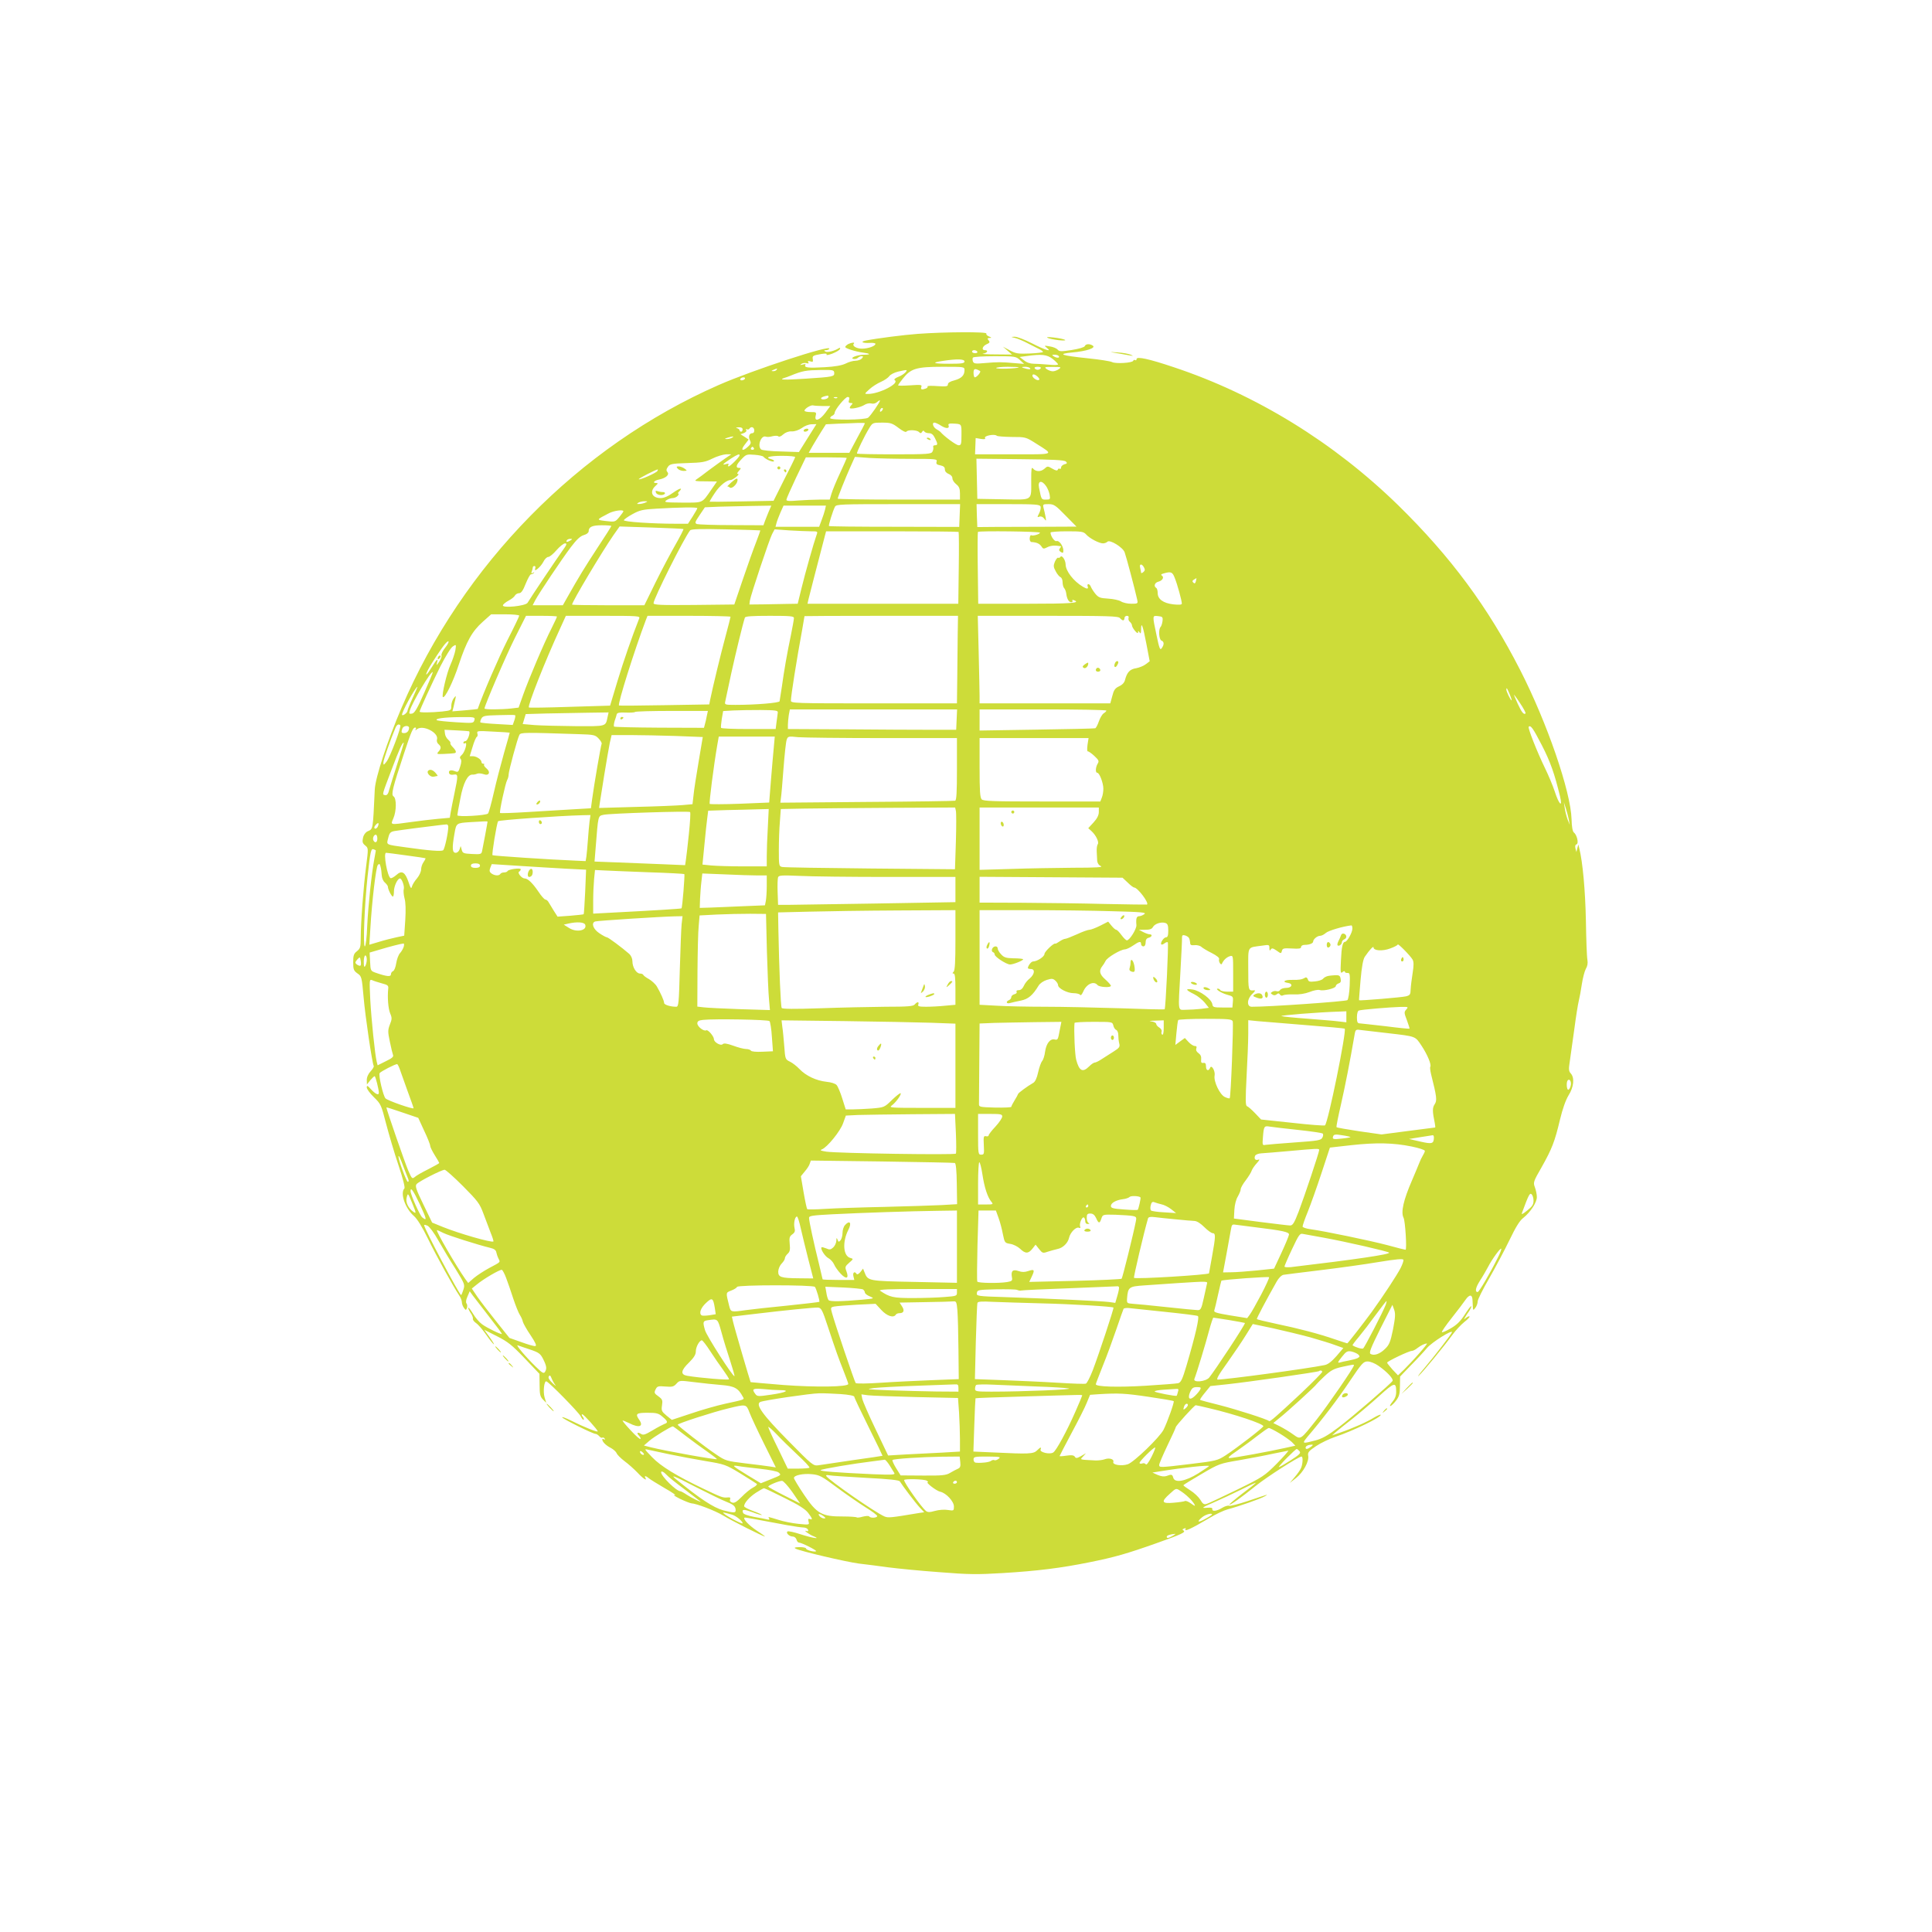 <?xml version="1.0" standalone="no"?>
<!DOCTYPE svg PUBLIC "-//W3C//DTD SVG 20010904//EN"
 "http://www.w3.org/TR/2001/REC-SVG-20010904/DTD/svg10.dtd">
<svg version="1.0" xmlns="http://www.w3.org/2000/svg"
 width="1280pt" height="1280pt" viewBox="0 0 1280 1280"
 preserveAspectRatio="xMidYMid meet">
<g transform="translate(0,1280) scale(0.1,-0.1)"
fill="#cddc39" stroke="none">
<path d="M6080 10588 c-94 -7 -266 -29 -343 -44 -40 -8 -24 -18 23 -16 22 2
40 -1 40 -6 0 -15 -49 -32 -89 -32 -37 0 -68 19 -54 33 10 11 -16 8 -38 -3
-10 -6 -19 -14 -19 -19 0 -9 66 -30 117 -37 49 -6 55 -14 10 -14 -45 0 -101
-21 -73 -28 10 -2 23 1 29 7 6 6 17 11 25 11 12 0 12 -3 2 -15 -7 -8 -26 -15
-42 -15 -16 0 -45 -8 -66 -19 -25 -12 -69 -20 -140 -24 -105 -6 -137 -3 -126
15 4 6 -2 8 -17 3 -18 -5 -21 -4 -9 4 8 6 23 8 34 5 13 -4 16 -2 11 6 -5 9 -2
10 13 6 17 -6 20 -3 17 14 -4 23 0 25 58 35 26 4 37 3 33 -4 -4 -6 14 -3 38 6
25 10 48 23 51 31 3 8 1 10 -8 5 -27 -18 -76 -30 -89 -22 -10 7 -9 9 4 9 9 0
19 4 22 9 20 32 -508 -141 -733 -240 -928 -408 -1696 -1190 -2101 -2139 -93
-217 -173 -461 -177 -540 -13 -273 -10 -261 -48 -278 -14 -7 -26 -23 -30 -43
-6 -27 -3 -36 14 -50 22 -18 22 -18 7 -136 -18 -136 -36 -377 -36 -477 0 -61
-3 -70 -25 -88 -21 -16 -25 -28 -25 -73 0 -47 3 -56 28 -74 28 -19 29 -24 41
-158 11 -129 57 -438 67 -455 3 -4 -6 -20 -20 -35 -16 -17 -26 -39 -26 -58 l1
-30 22 28 c13 15 26 27 29 27 6 0 28 -88 28 -110 0 -19 -22 -9 -51 22 -24 27
-29 29 -29 13 0 -10 21 -39 48 -65 45 -44 48 -50 80 -175 19 -72 55 -195 82
-275 30 -89 45 -149 39 -154 -29 -31 5 -132 64 -183 21 -18 55 -73 92 -149 57
-117 171 -323 207 -376 10 -14 18 -35 18 -45 0 -11 6 -27 13 -37 13 -18 14
-18 21 -1 3 10 2 23 -3 29 -6 7 -4 24 6 46 l15 35 21 -29 c12 -16 61 -79 108
-140 48 -61 86 -112 84 -114 -5 -5 -102 42 -132 65 -18 13 -44 44 -59 69 -15
25 -29 43 -31 40 -3 -3 4 -17 14 -33 11 -15 18 -33 16 -40 -2 -6 7 -19 20 -28
14 -9 43 -42 66 -75 23 -33 46 -62 52 -66 6 -3 -6 17 -26 45 l-37 51 85 -43
c71 -36 99 -58 182 -145 l99 -104 1 -74 c0 -62 4 -77 22 -96 l22 -22 -11 36
c-11 38 -3 111 12 106 19 -6 212 -203 227 -231 8 -16 17 -26 20 -23 3 3 0 12
-7 21 -7 8 -8 15 -2 15 9 0 102 -103 102 -113 0 -8 -95 30 -172 69 -38 19 -67
30 -63 23 8 -12 203 -109 221 -109 6 0 17 -7 24 -15 7 -8 16 -13 20 -10 5 3
12 0 16 -6 4 -8 3 -9 -4 -5 -7 4 -12 4 -12 -1 1 -16 25 -40 57 -56 17 -9 34
-25 38 -34 3 -10 27 -34 52 -53 26 -19 65 -54 87 -77 36 -39 67 -59 51 -33 -9
15 6 12 24 -4 9 -8 57 -37 106 -66 50 -28 79 -49 65 -46 -14 3 2 -7 35 -24 33
-16 67 -29 76 -30 32 -1 156 -48 209 -80 57 -35 266 -140 278 -140 3 0 -21 18
-54 39 -51 34 -92 77 -82 86 3 3 46 -5 285 -50 45 -8 93 -15 106 -15 14 0 27
-7 30 -14 4 -11 1 -13 -11 -9 -24 8 21 -25 50 -36 51 -21 -14 -10 -88 14 -42
14 -80 22 -86 19 -14 -9 11 -34 34 -34 11 0 22 -9 25 -20 3 -11 10 -20 16 -20
17 0 119 -51 114 -57 -9 -8 -67 7 -67 18 0 5 -19 9 -42 9 -32 -1 -39 -3 -27
-10 28 -16 330 -87 419 -99 47 -5 135 -17 195 -25 61 -8 213 -23 338 -32 198
-16 253 -16 420 -6 231 14 384 33 577 72 164 33 245 56 445 127 164 58 193 72
176 83 -9 5 -8 9 4 13 9 4 13 3 10 -3 -14 -22 39 2 158 73 43 26 97 51 120 57
75 20 218 70 245 86 15 8 20 13 12 10 -8 -2 -64 -21 -124 -41 -60 -20 -115
-34 -123 -31 -7 3 -28 -3 -46 -14 -36 -22 -68 -26 -65 -8 2 8 -8 11 -32 9 -45
-4 -40 0 50 39 41 18 119 54 173 81 53 27 97 47 97 45 0 -3 -40 -35 -90 -72
-49 -38 -87 -70 -85 -72 5 -6 77 45 175 124 76 61 284 194 303 194 10 0 9 -44
-2 -73 -5 -14 -25 -42 -43 -63 l-33 -39 42 33 c47 37 88 111 80 148 -4 21 4
31 52 63 31 21 88 48 126 61 118 39 314 134 302 147 -3 2 -22 -6 -44 -19 -44
-28 -144 -72 -223 -99 l-55 -19 26 23 c14 12 61 50 105 84 43 34 124 102 179
152 105 95 115 97 115 29 0 -25 -8 -46 -26 -67 -14 -17 -19 -29 -11 -26 7 3
25 20 38 38 19 26 24 44 24 95 l1 62 70 73 c39 39 88 92 109 117 33 38 165
121 165 104 0 -8 -117 -160 -184 -239 -33 -38 -49 -61 -37 -50 27 23 169 196
224 272 21 29 56 66 78 84 22 17 38 34 35 37 -3 3 -13 -1 -23 -9 -15 -12 -16
-12 -8 1 4 8 17 28 28 43 10 16 17 30 14 33 -2 3 -22 -23 -43 -56 -29 -45 -53
-68 -93 -91 -29 -17 -55 -28 -58 -25 -3 3 26 45 64 93 38 48 80 103 92 121 27
39 46 37 47 -4 3 -72 2 -70 19 -48 8 10 15 29 15 42 0 12 35 82 77 154 42 73
102 187 134 253 41 85 67 128 91 146 48 38 91 104 90 139 0 17 -6 45 -13 64
-12 32 -10 38 44 132 70 124 88 172 122 315 18 75 38 130 57 162 35 55 41 116
15 145 -14 15 -15 28 -7 78 5 32 18 129 30 214 11 85 25 171 30 190 5 20 14
68 20 109 6 40 18 86 26 101 11 18 15 38 11 61 -4 19 -8 135 -10 259 -4 199
-21 389 -44 480 l-6 25 -7 -25 -6 -25 -6 23 c-4 15 -2 25 7 28 16 6 3 63 -18
79 -8 6 -14 38 -15 87 -5 183 -162 640 -340 988 -213 417 -460 751 -808 1092
-427 417 -944 735 -1490 916 -164 55 -244 72 -244 53 0 -7 -4 -10 -9 -7 -5 4
-11 1 -13 -4 -5 -15 -117 -21 -140 -9 -11 6 -82 17 -159 25 -182 19 -208 29
-104 39 93 8 158 30 135 45 -21 14 -47 12 -53 -3 -3 -8 -38 -18 -87 -26 -71
-11 -83 -10 -93 3 -7 8 -30 18 -52 21 -38 7 -39 6 -20 -9 38 -30 -7 -17 -97
29 -49 25 -101 45 -116 44 -27 -1 -27 -1 3 -8 17 -4 55 -20 85 -36 30 -15 65
-33 77 -39 13 -6 23 -14 23 -18 0 -3 -39 -8 -87 -10 -77 -3 -93 -1 -133 21
l-45 24 30 -26 30 -26 -110 1 c-60 0 -98 3 -82 5 28 4 38 23 12 23 -24 0 -17
26 11 39 21 9 24 14 14 26 -10 12 -9 15 6 16 16 0 15 2 -4 10 -13 5 -20 14
-17 19 8 13 -280 11 -455 -2z m395 -118 c3 -5 -3 -10 -14 -10 -12 0 -21 5 -21
10 0 6 6 10 14 10 8 0 18 -4 21 -10z m498 -47 c20 -16 36 -32 37 -37 0 -5 -27
-6 -61 -2 -34 3 -79 6 -99 6 -24 0 -48 8 -66 23 l-29 22 45 6 c103 14 135 10
173 -18z m42 17 c8 -13 -15 -13 -35 0 -12 8 -11 10 7 10 12 0 25 -4 28 -10z
m-258 -25 l28 -26 -60 5 c-92 8 -114 8 -196 1 -66 -6 -77 -5 -83 10 -3 9 -4
21 0 26 3 5 68 9 144 9 135 0 140 -1 167 -25z m-367 -10 c0 -12 -17 -15 -102
-15 -107 0 -122 7 -41 19 93 14 143 13 143 -4z m0 -58 c0 -34 -20 -54 -67 -67
-28 -7 -43 -16 -43 -27 0 -13 -10 -15 -70 -11 -38 3 -67 2 -65 -2 3 -4 -2 -11
-11 -14 -27 -10 -36 -7 -30 10 6 15 -2 16 -74 11 -44 -3 -80 -3 -80 0 0 3 14
23 32 45 52 66 89 78 261 78 147 0 147 0 147 -23z m359 19 c-9 -8 -149 -13
-149 -4 0 4 34 8 77 8 42 0 74 -2 72 -4z m76 -6 c4 -7 -3 -8 -22 -4 -38 9 -42
14 -10 14 14 0 29 -5 32 -10z m70 0 c-3 -5 -12 -10 -20 -10 -8 0 -17 5 -20 10
-4 6 5 10 20 10 15 0 24 -4 20 -10z m121 -5 c-11 -8 -29 -15 -41 -15 -12 0
-30 7 -41 15 -17 13 -14 14 41 14 55 0 58 -1 41 -14z m-1871 -5 c-3 -5 -14
-10 -23 -9 -14 0 -13 2 3 9 27 11 27 11 20 0z m1348 -8 c9 -5 -21 -42 -35 -42
-4 0 -8 13 -8 30 0 29 9 31 43 12z m-966 -12 c2 -25 -6 -27 -192 -39 -147 -9
-177 -8 -139 5 10 3 28 9 39 14 83 34 104 37 205 39 79 1 86 -1 87 -19z m472
3 c-8 -9 -29 -23 -48 -30 -22 -9 -30 -17 -23 -22 34 -21 -103 -91 -177 -91
-25 0 -25 0 9 31 18 17 53 39 76 49 23 10 48 27 56 38 7 11 34 24 58 30 63 14
64 14 49 -5z m877 -30 c11 -12 13 -18 5 -21 -13 -4 -41 16 -41 29 0 14 17 10
36 -8z m-1941 -13 c-3 -5 -13 -10 -21 -10 -8 0 -12 5 -9 10 3 6 13 10 21 10 8
0 12 -4 9 -10z m553 -122 c-5 -14 -48 -20 -48 -7 0 7 19 14 43 18 5 0 7 -5 5
-11z m59 -4 c-3 -3 -12 -4 -19 -1 -8 3 -5 6 6 6 11 1 17 -2 13 -5z m78 -14
c-5 -15 -2 -20 11 -20 14 0 15 -3 6 -12 -7 -7 -12 -16 -12 -20 0 -12 71 2 98
20 12 8 32 12 44 9 14 -4 29 0 40 10 10 9 18 13 18 9 0 -11 -61 -99 -78 -113
-20 -16 -252 -18 -252 -3 0 6 7 13 15 16 8 4 15 12 15 19 0 20 70 105 86 105
11 0 13 -6 9 -20z m-174 -40 l50 0 -33 -45 c-37 -50 -74 -62 -64 -20 6 24 4
25 -34 25 -22 0 -40 4 -40 9 0 14 44 40 58 35 8 -2 36 -4 63 -4z m391 -32 c-7
-7 -12 -8 -12 -2 0 14 12 26 19 19 2 -3 -1 -11 -7 -17z m-112 -82 c0 -3 -23
-48 -52 -100 l-51 -96 -135 0 -134 0 27 48 c15 26 41 68 57 94 l30 47 81 4
c45 1 103 4 130 5 26 1 47 0 47 -2z m223 -31 c26 -20 48 -31 52 -25 9 14 69
12 83 -2 10 -10 15 -10 21 1 6 9 11 10 15 2 4 -6 18 -11 31 -11 16 0 28 -9 39
-32 20 -39 20 -48 0 -48 -9 0 -14 -6 -11 -12 2 -7 0 -21 -5 -30 -8 -16 -30
-18 -252 -18 -133 0 -245 2 -248 5 -5 5 48 115 83 172 20 32 23 33 83 33 57 0
68 -4 109 -35z m283 14 c34 -21 57 -19 48 4 -3 8 5 12 23 11 66 -3 63 1 63
-74 0 -63 -2 -70 -19 -70 -16 0 -97 60 -121 89 -3 3 -14 11 -25 17 -23 13 -33
44 -14 44 6 0 27 -9 45 -21z m-885 -81 l-58 -93 -119 4 c-66 1 -125 8 -131 13
-28 23 0 97 31 85 8 -3 28 -2 44 3 17 4 34 4 39 -1 5 -5 18 0 32 13 15 13 35
21 56 20 20 -1 46 8 67 22 18 14 47 25 65 25 l32 1 -58 -92z m-431 57 c0 -8
-4 -15 -10 -15 -5 0 -10 4 -10 9 0 5 -8 12 -17 14 -11 3 -7 5 10 6 18 1 27 -4
27 -14z m77 -5 c1 -12 -4 -20 -13 -20 -20 0 -28 -24 -15 -48 8 -15 6 -24 -13
-41 -36 -34 -52 -25 -22 13 l26 34 -27 18 -27 17 23 8 c13 6 19 13 15 20 -4 7
-3 9 4 5 6 -3 13 -2 17 4 11 17 31 11 32 -10z m1607 -37 c4 -4 48 -7 99 -8 91
0 93 0 162 -44 120 -76 130 -71 -153 -71 l-252 0 2 54 2 54 35 -6 c23 -3 32
-2 27 6 -9 15 64 29 78 15z m-1754 -13 c-8 -5 -24 -9 -35 -9 -16 1 -16 2 5 9
35 11 48 11 30 0z m145 -70 c3 -5 -1 -10 -10 -10 -9 0 -13 5 -10 10 3 6 8 10
10 10 2 0 7 -4 10 -10z m-190 -67 c-22 -15 -70 -50 -107 -77 -36 -28 -74 -56
-85 -63 -15 -10 -4 -12 60 -12 l77 -1 -36 -52 c-65 -94 -52 -88 -193 -88 -113
1 -124 2 -107 15 11 8 30 15 42 15 12 0 27 7 34 15 7 8 9 15 4 15 -4 0 -3 5 4
12 30 30 7 26 -38 -6 -33 -24 -61 -36 -83 -36 -57 0 -76 42 -35 80 19 17 19
20 4 20 -26 0 -11 17 21 23 44 9 70 32 55 49 -9 11 -8 19 3 35 13 19 27 22
127 25 99 3 120 6 168 30 30 15 71 27 90 28 l35 0 -40 -27z m95 20 c0 -10 -62
-73 -73 -73 -4 0 -5 5 -1 11 4 8 -1 9 -17 4 -30 -9 -19 2 34 37 44 28 57 33
57 21z m158 -9 c12 -16 62 -38 69 -30 4 4 -3 9 -15 13 -49 12 -17 23 69 23 52
0 89 -4 87 -9 -1 -6 -34 -73 -73 -149 l-70 -140 -210 -4 c-115 -2 -211 -3
-213 -2 -2 1 13 27 34 58 32 49 78 86 106 86 6 0 21 9 35 20 14 11 20 20 13
20 -9 0 -7 6 5 20 16 18 16 20 2 20 -26 0 -20 21 16 58 30 32 35 33 85 29 30
-2 57 -8 60 -13z m552 -8 c0 -2 -20 -47 -44 -99 -25 -53 -50 -114 -57 -137
l-12 -40 -67 0 c-37 0 -101 -3 -143 -6 -56 -5 -77 -4 -77 5 0 6 29 72 64 146
l65 135 135 0 c75 0 136 -2 136 -4z m423 -6 c170 0 178 -1 172 -19 -4 -14 1
-20 25 -24 22 -5 30 -12 30 -27 0 -13 10 -24 25 -30 15 -6 25 -17 25 -29 0
-11 11 -28 25 -39 19 -15 25 -29 25 -61 l0 -41 -405 0 c-223 0 -405 3 -405 6
0 9 50 134 83 208 l31 69 96 -7 c52 -3 175 -6 273 -6z m1029 -18 c10 -10 8
-14 -10 -18 -12 -4 -22 -13 -22 -21 0 -8 -4 -12 -9 -9 -5 4 -11 1 -13 -6 -3
-8 -14 -6 -36 7 -31 18 -32 18 -53 -1 -24 -21 -58 -20 -76 3 -9 11 -11 -5 -11
-75 0 -144 16 -133 -185 -130 l-172 3 -3 133 -3 133 290 -3 c219 -2 293 -6
303 -16z m-2707 -63 c-9 -13 -116 -61 -123 -54 -4 4 115 65 126 65 2 0 0 -5
-3 -11z m2576 -100 c9 -13 20 -39 23 -56 5 -31 4 -33 -24 -33 -31 0 -30 -2
-46 78 -10 47 17 54 47 11z m-2656 -109 c-11 -5 -29 -9 -40 -9 -17 -1 -17 1
-5 9 8 5 26 9 40 9 23 0 23 -1 5 -9z m2083 -85 l-3 -76 -429 1 c-237 0 -432 2
-434 5 -4 4 25 99 40 128 8 16 38 17 419 17 l410 0 -3 -75z m536 59 c3 -8 -1
-28 -9 -44 -14 -27 -14 -29 1 -23 11 4 23 -1 32 -13 13 -18 14 -17 9 12 -3 18
-9 43 -13 58 -6 25 -4 26 33 26 35 0 46 -7 112 -75 l73 -74 -218 -1 c-121 0
-268 -1 -329 -1 l-110 -1 -3 76 -2 76 209 0 c180 0 210 -2 215 -16z m-1800
-31 c-9 -21 -20 -50 -26 -65 l-10 -28 -211 1 c-117 0 -220 4 -230 7 -15 7 -13
13 18 59 l35 52 93 4 c50 1 149 4 220 5 l127 2 -16 -37z m372 10 c-4 -16 -14
-47 -23 -70 l-16 -43 -144 0 -145 0 6 23 c3 13 15 44 26 70 l21 47 141 0 140
0 -6 -27z m-846 10 c0 -3 -14 -28 -31 -55 l-31 -48 -77 0 c-160 0 -352 13
-348 24 2 5 28 24 58 40 47 26 68 31 159 36 157 9 270 11 270 3z m-490 -20 c0
-4 -13 -22 -28 -40 -26 -31 -28 -32 -87 -25 -66 8 -67 7 20 52 33 17 95 25 95
13z m-80 -98 c0 -3 -42 -70 -94 -148 -84 -129 -117 -182 -200 -329 l-27 -48
-100 0 -100 0 17 33 c25 47 175 271 236 352 38 50 62 73 86 80 19 5 32 16 32
25 0 29 23 40 87 40 35 0 63 -2 63 -5z m478 -20 c2 -2 -21 -48 -52 -102 -31
-54 -91 -167 -132 -250 l-75 -153 -239 0 c-132 0 -240 2 -240 4 0 19 198 350
274 460 l41 58 210 -7 c116 -4 212 -8 213 -10z m509 -9 c1 -1 -12 -38 -29 -82
-17 -43 -56 -153 -87 -244 l-56 -165 -267 -3 c-225 -2 -268 0 -268 12 0 29
200 428 242 482 6 9 71 11 236 7 125 -3 228 -6 229 -7z m335 -6 c47 0 47 0 37
-27 -16 -44 -75 -251 -100 -355 l-24 -98 -65 -1 c-36 -1 -108 -2 -160 -3 l-95
-1 3 25 c5 36 128 403 147 441 l17 32 97 -7 c53 -3 117 -6 143 -6z m979 -4 c2
-2 3 -110 1 -240 l-3 -236 -500 0 -499 0 6 28 c5 22 58 226 106 410 l11 42
437 0 c240 0 439 -2 441 -4z m539 -5 c0 -10 -47 -24 -58 -17 -4 2 -9 -6 -10
-20 -1 -13 4 -24 11 -25 35 -2 53 -10 66 -28 12 -19 15 -19 41 -6 22 11 49 13
89 6 2 -1 -1 -7 -7 -14 -8 -9 -6 -16 6 -24 15 -9 17 -7 17 12 -2 30 -29 67
-46 60 -13 -4 -39 34 -39 57 0 4 49 8 108 8 98 0 111 -2 128 -21 23 -26 86
-59 112 -59 10 0 23 5 29 11 16 16 102 -37 114 -70 9 -23 69 -248 83 -313 6
-27 5 -28 -39 -28 -25 0 -56 7 -69 16 -13 8 -51 16 -84 18 -53 3 -64 7 -85 32
-13 16 -26 37 -30 47 -3 9 -11 17 -16 17 -6 0 -8 -7 -5 -15 7 -18 -4 -19 -32
-2 -61 36 -114 104 -114 148 -1 30 -25 65 -35 49 -3 -5 -10 -8 -15 -5 -4 2
-13 -9 -21 -26 -11 -27 -10 -36 6 -65 9 -18 24 -35 31 -38 8 -3 14 -18 14 -34
0 -15 5 -33 10 -38 6 -6 12 -22 14 -35 4 -36 17 -59 33 -59 8 0 11 4 8 10 -3
6 1 7 9 4 50 -19 -14 -24 -309 -24 l-324 0 -3 236 c-2 130 -1 238 1 240 8 8
411 3 411 -5z m-3110 -51 c-20 -13 -33 -13 -25 0 3 6 14 10 23 10 15 0 15 -2
2 -10z m-56 -72 c-35 -49 -206 -303 -229 -342 -13 -21 -170 -37 -163 -16 2 7
19 21 38 31 19 10 38 25 42 34 5 8 17 15 27 15 14 0 26 17 44 63 14 34 29 62
35 62 6 0 14 4 19 9 5 6 2 6 -6 1 -11 -6 -13 -4 -8 9 4 10 7 22 7 27 0 5 5 9
11 9 6 0 8 -7 5 -16 -12 -31 36 9 54 44 8 17 23 32 32 32 9 0 34 20 55 45 21
24 46 44 56 45 16 0 12 -9 -19 -52z m3855 -107 c8 -14 7 -22 -4 -31 -8 -7 -15
-9 -15 -4 0 5 -3 19 -6 32 -8 27 11 30 25 3z m204 -70 c17 -41 47 -151 47
-170 0 -8 -18 -9 -57 -5 -67 8 -103 35 -103 75 0 15 -4 31 -10 34 -18 11 -10
35 14 41 28 7 41 30 23 41 -8 5 -3 10 13 14 48 14 58 10 73 -30z m140 -22 c-4
-15 -9 -17 -17 -9 -8 8 -7 13 4 20 8 5 16 10 17 10 0 0 -1 -9 -4 -21z m-4483
-228 c0 -5 -35 -78 -78 -162 -58 -115 -162 -355 -197 -456 -1 -1 -38 -5 -84
-9 l-84 -7 7 26 c20 84 20 84 3 62 -9 -11 -17 -34 -17 -51 0 -31 -1 -31 -61
-38 -72 -7 -149 -8 -149 -1 0 10 83 191 138 301 34 66 70 125 83 132 21 14 22
13 16 -26 -4 -21 -18 -64 -32 -95 -25 -53 -60 -205 -51 -215 13 -12 69 102
106 216 51 153 87 219 159 283 l55 49 93 0 c51 0 93 -4 93 -9z m250 -6 c0 -3
-16 -38 -36 -78 -49 -95 -153 -341 -189 -443 l-29 -82 -50 -6 c-64 -7 -176 -8
-176 0 0 19 143 352 203 471 l72 143 102 0 c57 0 103 -2 103 -5z m545 -12
c-48 -121 -104 -283 -144 -415 l-49 -163 -267 -8 c-147 -5 -269 -7 -271 -4
-10 10 109 312 210 530 l35 77 247 0 c230 0 246 -1 239 -17z m605 11 c0 -3
-15 -63 -34 -133 -30 -111 -83 -329 -101 -417 l-6 -31 -297 -5 c-163 -3 -299
-4 -301 -2 -10 10 102 365 179 569 l10 25 275 0 c151 0 275 -3 275 -6z m420
-9 c0 -9 -9 -57 -19 -108 -26 -123 -47 -244 -61 -347 -7 -47 -14 -90 -15 -96
-3 -11 -158 -24 -292 -24 -71 0 -73 1 -68 23 2 12 21 96 40 187 31 140 75 322
90 368 3 9 45 12 165 12 136 0 160 -2 160 -15z m1085 -112 c-1 -71 -2 -201 -3
-290 l-2 -163 -550 0 c-527 0 -550 1 -550 18 0 31 37 266 75 472 8 47 15 86
15 88 0 1 229 2 509 2 l508 0 -2 -127z m1075 112 c7 -8 16 -15 21 -15 5 0 9 7
9 15 0 8 7 15 16 15 10 0 14 -6 11 -14 -3 -8 1 -20 9 -26 8 -7 14 -18 14 -25
0 -6 9 -22 20 -35 13 -15 20 -18 20 -9 0 11 2 11 10 -1 7 -11 10 -7 10 19 0
59 12 26 35 -94 l22 -116 -25 -19 c-14 -11 -43 -23 -64 -27 -42 -6 -61 -27
-74 -76 -4 -19 -18 -34 -40 -44 -27 -13 -35 -25 -45 -65 l-13 -48 -433 0 -433
0 0 48 c0 26 -3 156 -6 290 l-6 242 465 0 c401 0 466 -2 477 -15z m282 -20
c-2 -16 -8 -34 -13 -39 -15 -16 -11 -83 6 -90 18 -7 19 -26 2 -50 -11 -16 -16
-5 -35 87 -28 133 -28 129 11 125 29 -3 32 -6 29 -33z m-4751 -174 c-17 -21
-29 -45 -26 -53 3 -7 -4 -26 -16 -43 -16 -24 -19 -26 -14 -7 10 35 -1 26 -34
-28 -35 -56 -50 -67 -25 -17 19 37 89 143 112 170 30 35 33 16 3 -22z m-141
-302 c-46 -105 -64 -135 -81 -137 -18 -3 -20 0 -14 20 18 58 141 265 152 255
2 -2 -24 -64 -57 -138z m-76 -33 c-19 -41 -34 -79 -34 -84 0 -13 -29 -36 -36
-29 -9 8 89 187 102 187 1 0 -13 -33 -32 -74z m7269 22 c9 -21 14 -38 12 -38
-7 0 -35 58 -35 71 0 18 6 9 23 -33z m104 -125 c-11 -10 -26 8 -51 63 -14 31
-26 59 -26 61 0 3 19 -22 41 -56 23 -34 39 -64 36 -68z m-4954 7 c-1 -8 -4
-36 -8 -62 l-6 -48 -179 0 c-98 0 -181 3 -183 8 -2 4 1 30 5 59 l9 52 67 4
c37 2 119 3 182 3 96 -1 115 -3 113 -16z m1185 -47 l-3 -68 -167 0 c-93 0
-343 1 -558 3 l-390 2 0 28 c0 15 3 44 6 65 l7 37 554 0 554 0 -3 -67z m992
59 c0 -4 -8 -12 -18 -18 -10 -7 -24 -31 -32 -54 -8 -23 -19 -44 -24 -45 -6 -2
-181 -6 -388 -9 l-378 -6 0 70 0 70 420 0 c231 0 420 -3 420 -8z m-2647 -34
c-3 -18 -9 -44 -13 -57 l-6 -23 -294 1 c-161 1 -297 4 -301 7 -4 2 -2 19 3 37
6 17 13 38 14 45 3 10 20 13 59 11 30 -1 58 0 62 4 3 4 113 7 244 7 l239 0 -7
-32z m-658 -10 c-13 -62 -6 -60 -211 -59 -104 1 -226 4 -270 7 l-81 7 10 33
10 33 136 4 c75 1 198 4 274 5 l139 2 -7 -32z m-617 -20 l-11 -31 -105 6 c-57
3 -106 8 -109 11 -3 2 0 14 6 25 10 18 22 21 114 23 56 2 105 2 109 0 4 -1 2
-16 -4 -34z m-265 1 c-6 -21 -9 -21 -122 -14 -64 4 -120 10 -126 13 -17 11 45
20 152 21 98 1 101 0 96 -20z m-491 -34 c9 -9 -68 -212 -91 -241 -19 -24 -21
-25 -21 -6 0 17 45 146 80 230 9 21 21 28 32 17z m58 -17 c0 -21 -14 -35 -32
-35 -19 0 -21 6 -12 31 7 19 44 22 44 4z m7505 -115 c56 -109 84 -187 121
-341 18 -78 -8 -51 -36 36 -12 37 -42 108 -66 157 -53 110 -113 263 -106 270
13 13 28 -8 87 -122z m-7461 105 c-5 -9 -2 -8 9 1 39 31 146 -24 132 -68 -3
-10 1 -24 10 -31 19 -16 19 -29 0 -50 -14 -16 -11 -17 37 -15 76 4 78 4 78 15
0 6 -9 19 -21 31 -11 11 -18 23 -15 26 3 3 -4 13 -14 22 -11 9 -21 27 -22 41
l-3 25 80 -4 c44 -2 82 -5 83 -6 10 -9 -11 -65 -24 -65 -8 0 -14 -5 -14 -11 0
-5 5 -7 11 -3 19 11 -1 -59 -21 -77 -13 -11 -16 -19 -9 -26 7 -7 7 -24 -2 -51
-11 -37 -14 -40 -36 -31 -28 11 -44 4 -37 -15 3 -8 15 -11 30 -8 30 5 30 -4 5
-123 -10 -50 -22 -106 -25 -126 l-6 -37 -78 -7 c-42 -4 -122 -13 -177 -21
-145 -20 -138 -21 -119 24 21 48 22 133 1 146 -17 11 -6 56 70 285 48 146 59
171 74 171 6 0 7 -6 3 -12z m623 -22 c0 0 -16 -62 -38 -136 -21 -74 -52 -193
-68 -264 -16 -70 -33 -132 -38 -136 -13 -13 -203 -24 -203 -11 0 6 9 56 20
111 19 103 49 160 80 158 8 -1 22 2 31 6 8 4 28 2 43 -3 36 -14 49 14 18 39
-12 10 -18 20 -15 24 4 3 1 6 -5 6 -7 0 -12 5 -12 11 0 17 -32 38 -57 39 l-21
0 19 62 c10 35 23 64 28 66 5 2 7 12 4 22 -5 18 0 19 103 13 60 -3 110 -6 111
-7z m457 -10 c102 -3 110 -5 133 -30 13 -14 22 -30 19 -34 -5 -9 -50 -270 -63
-367 l-8 -60 -120 -7 c-66 -4 -200 -12 -299 -18 -98 -6 -181 -9 -183 -6 -6 6
35 196 47 218 6 10 10 27 10 38 0 22 58 237 71 261 9 17 31 17 393 5z m642
-12 l180 -7 -27 -161 c-15 -89 -31 -189 -34 -223 l-7 -61 -67 -6 c-36 -3 -175
-9 -309 -12 l-243 -7 5 34 c3 19 17 104 30 189 14 85 30 179 36 208 l12 52
122 0 c68 0 204 -3 302 -6z m651 -71 c-4 -38 -12 -136 -19 -219 l-12 -151
-193 -8 c-107 -4 -197 -4 -201 -1 -5 6 27 256 50 389 l10 57 186 0 185 0 -6
-67z m721 57 l492 0 0 -205 c0 -156 -3 -207 -12 -210 -7 -2 -271 -6 -586 -8
l-572 -5 4 32 c3 17 10 105 17 196 7 91 16 176 21 189 8 23 11 24 76 17 37 -3
289 -6 560 -6z m1357 -45 c-3 -25 -3 -44 2 -43 4 1 24 -12 43 -30 30 -28 33
-35 22 -52 -14 -24 -16 -60 -2 -60 14 0 40 -67 40 -106 0 -18 -4 -44 -10 -58
l-10 -26 -385 0 c-322 0 -389 2 -401 14 -11 12 -14 54 -14 210 l0 196 361 0
361 0 -7 -45z m-4570 -117 c-24 -73 -48 -152 -55 -176 -8 -32 -15 -42 -28 -40
-21 5 -24 -6 44 173 50 132 69 175 79 175 2 0 -16 -60 -40 -132z m7759 -378
l6 -35 -14 35 c-7 19 -16 53 -19 75 l-6 40 13 -40 c7 -22 16 -56 20 -75z
m-4061 58 c3 -12 3 -104 0 -204 l-6 -183 -561 5 c-309 3 -571 7 -583 10 -22 4
-23 8 -23 112 0 59 3 144 7 189 l6 83 156 3 c86 1 346 4 577 5 l422 2 5 -22z
m947 -8 c0 -20 -11 -43 -35 -69 l-35 -38 21 -19 c30 -27 52 -73 42 -87 -5 -7
-8 -28 -7 -47 1 -19 2 -47 3 -61 1 -16 9 -30 24 -37 17 -8 -28 -11 -183 -11
-113 -1 -298 -4 -412 -8 l-208 -6 0 206 0 207 395 0 395 0 0 -30z m-2193 -102
c-4 -66 -7 -152 -7 -190 l0 -68 -154 0 c-84 0 -180 3 -213 6 l-59 6 13 132 c7
72 15 152 19 178 l6 47 121 4 c67 1 158 4 201 5 l79 2 -6 -122z m-523 -43 c-8
-77 -17 -155 -20 -174 l-5 -33 -142 6 c-78 3 -213 9 -300 12 l-158 6 7 87 c18
225 15 214 54 223 42 9 562 26 572 18 4 -3 0 -68 -8 -145z m-658 83 c-3 -24
-8 -79 -11 -123 -3 -44 -8 -93 -10 -110 l-5 -30 -67 3 c-174 7 -546 32 -550
36 -6 5 28 212 37 225 4 8 402 36 559 40 l53 1 -6 -42z m-676 -2 c0 -6 -30
-167 -36 -194 -4 -21 -9 -23 -66 -20 -57 3 -63 5 -69 28 l-7 25 -7 -22 c-4
-13 -15 -23 -26 -23 -23 0 -25 31 -8 127 12 70 12 70 104 76 97 6 115 7 115 3z
m-726 -30 c-6 -16 -24 -23 -24 -8 0 10 22 33 27 28 2 -2 1 -11 -3 -20z m466
-3 c0 -39 -24 -149 -34 -156 -12 -9 -92 -3 -246 19 -138 19 -130 15 -118 62 8
34 15 41 41 46 35 6 241 33 297 39 19 2 41 5 48 5 6 1 12 -6 12 -15z m-470
-78 c0 -26 -14 -33 -25 -15 -9 14 1 40 15 40 5 0 10 -11 10 -25z m-10 -80 c0
-1 -5 -26 -10 -56 -18 -96 -40 -301 -47 -441 -3 -81 -10 -138 -16 -138 -13 0
-2 275 18 460 19 174 23 190 41 183 8 -3 14 -6 14 -8z m200 -32 c69 -9 127
-18 129 -19 1 -2 -4 -13 -13 -26 -9 -12 -16 -34 -16 -48 0 -15 -12 -41 -27
-59 -16 -18 -31 -43 -34 -55 -4 -17 -9 -11 -22 29 -23 68 -45 81 -81 48 -15
-13 -32 -23 -38 -21 -21 7 -50 168 -30 168 4 0 63 -7 132 -17z m-161 -131 c1
-19 9 -39 21 -49 11 -10 20 -22 20 -28 0 -17 24 -65 33 -65 4 0 7 16 7 35 0
34 24 85 40 85 12 0 31 -52 25 -71 -3 -10 -1 -37 5 -60 8 -28 9 -78 5 -145
l-7 -103 -52 -11 c-28 -6 -80 -19 -115 -30 l-64 -19 7 112 c10 175 37 401 49
416 10 11 13 9 18 -10 4 -13 7 -39 8 -57z m651 63 c0 -10 -10 -15 -30 -15 -20
0 -30 5 -30 15 0 10 10 15 30 15 20 0 30 -5 30 -15z m564 -20 l139 -7 -6 -146
c-4 -79 -8 -147 -10 -149 -3 -2 -42 -6 -89 -10 l-84 -6 -25 39 c-13 21 -28 46
-34 56 -5 10 -15 18 -21 18 -7 0 -28 24 -47 53 -39 57 -70 87 -91 87 -19 0
-50 37 -37 45 6 3 11 10 11 16 0 11 -84 0 -88 -13 -2 -4 -12 -8 -22 -8 -10 0
-22 -4 -25 -10 -9 -14 -38 -12 -59 3 -13 10 -15 18 -8 37 l10 25 173 -11 c96
-6 237 -15 313 -19z m553 -24 c128 -4 235 -10 237 -12 4 -5 -13 -222 -19 -227
-3 -3 -180 -14 -452 -28 l-133 -7 0 85 c0 47 3 112 6 144 l6 60 62 -3 c33 -2
166 -7 293 -12z m720 -21 l63 0 0 -69 c0 -38 -3 -82 -6 -99 l-6 -30 -147 -6
c-80 -4 -177 -7 -215 -9 l-70 -2 2 60 c2 33 5 84 9 114 l6 54 150 -6 c83 -4
179 -7 214 -7z m865 -10 l448 0 0 -84 0 -83 -527 -9 c-291 -4 -555 -8 -588 -9
l-60 0 -3 84 c-2 46 0 91 3 99 5 13 26 14 142 9 75 -4 338 -7 585 -7z m1589
-37 c18 -18 38 -33 43 -33 23 0 101 -103 85 -113 -2 -1 -128 1 -279 4 -151 4
-400 7 -552 8 l-278 1 0 85 0 86 474 -3 473 -3 34 -32z m-1141 -381 c0 -141
-3 -201 -12 -210 -9 -9 -9 -12 0 -12 9 0 12 -30 12 -104 l0 -103 -67 -6 c-38
-4 -94 -7 -127 -7 -48 0 -57 3 -52 15 3 8 2 15 -3 15 -5 0 -14 -7 -21 -15 -10
-12 -45 -15 -194 -15 -99 -1 -293 -5 -431 -10 -174 -6 -252 -5 -256 2 -7 10
-17 261 -22 518 l-2 115 205 5 c113 3 377 7 588 8 l382 2 0 -198z m1037 191
c195 -5 230 -8 215 -19 -9 -7 -25 -14 -34 -14 -18 0 -23 -15 -19 -59 2 -25
-45 -101 -63 -101 -6 0 -22 16 -36 35 -14 19 -29 35 -35 35 -5 0 -19 12 -31
27 l-22 27 -53 -27 c-30 -15 -62 -27 -71 -27 -10 0 -47 -13 -83 -30 -36 -16
-71 -30 -78 -30 -7 0 -24 -8 -37 -17 -14 -10 -26 -16 -28 -15 -8 8 -72 -53
-72 -68 0 -18 -49 -50 -76 -50 -12 0 -34 -29 -34 -44 0 -3 9 -6 20 -6 29 0 25
-34 -7 -62 -16 -12 -34 -35 -40 -50 -8 -18 -20 -28 -33 -28 -13 0 -18 -4 -15
-11 4 -6 -2 -13 -14 -16 -12 -3 -21 -12 -21 -19 0 -8 -7 -17 -15 -20 -24 -10
-17 -27 8 -19 12 3 44 11 71 16 49 10 78 35 117 99 9 15 32 31 55 38 32 10 41
9 56 -5 10 -9 18 -22 18 -30 0 -21 61 -53 102 -53 20 0 40 -5 44 -11 4 -7 12
2 21 22 21 50 70 72 94 43 13 -15 89 -19 89 -5 0 5 -17 24 -37 42 -38 33 -44
58 -20 88 6 7 16 23 22 35 11 23 99 75 127 76 9 0 34 11 54 25 42 29 54 31 54
10 0 -8 7 -15 15 -15 9 0 15 10 15 26 0 17 6 28 20 31 23 6 27 23 6 23 -7 0
-27 7 -42 15 l-29 15 42 0 c31 0 45 5 52 19 12 21 54 35 82 26 15 -5 19 -16
19 -51 0 -32 -4 -44 -15 -44 -15 0 -40 -38 -31 -47 3 -3 12 0 21 7 9 7 18 10
22 7 6 -7 -14 -437 -21 -444 -2 -2 -133 1 -292 7 -159 5 -383 10 -499 10 -115
0 -261 3 -322 7 l-113 6 0 314 0 313 323 0 c177 0 427 -3 554 -7z m-2286 -268
c4 -137 10 -280 14 -318 l6 -69 -198 6 c-109 4 -217 9 -240 12 l-43 5 1 232
c1 128 4 264 8 302 l6 70 115 6 c63 3 162 5 220 5 l105 -1 6 -250z m-565 183
c-3 -29 -8 -164 -12 -300 -6 -226 -8 -248 -24 -248 -38 0 -80 13 -80 25 0 15
-24 68 -48 109 -10 17 -34 38 -52 49 -19 10 -36 23 -38 28 -2 5 -12 9 -22 9
-24 0 -50 42 -50 80 0 19 -8 38 -22 51 -46 40 -138 109 -147 109 -5 0 -28 12
-50 27 -41 27 -56 68 -28 78 13 5 434 32 526 34 l53 1 -6 -52z m-639 -4 c15
-39 -57 -54 -107 -22 l-35 22 30 7 c57 13 105 10 112 -7z m5083 -26 c0 -26
-35 -88 -49 -88 -15 0 -23 -32 -27 -124 -4 -79 -3 -88 11 -76 8 7 15 8 15 2 0
-5 8 -9 18 -8 15 1 17 -8 14 -84 -2 -47 -9 -90 -15 -96 -10 -9 -526 -45 -634
-44 -35 0 -32 53 5 86 16 15 21 24 12 23 -40 -4 -40 -3 -40 140 0 157 -9 142
93 156 45 7 47 6 47 -16 0 -18 3 -20 9 -10 7 11 14 10 39 -7 29 -21 30 -21 35
-2 4 17 12 19 66 16 47 -3 61 -1 61 10 0 8 10 14 24 14 31 0 56 10 56 22 0 15
27 38 46 38 10 0 27 9 38 19 16 15 114 44 169 50 4 1 7 -9 7 -21z m-1083 -62
c4 -6 7 -20 8 -31 0 -16 6 -19 29 -17 15 2 36 -3 45 -11 9 -8 40 -27 69 -41
33 -17 52 -32 49 -40 -6 -16 13 -46 19 -30 10 23 30 42 52 49 22 6 22 6 22
-114 l0 -121 -39 0 c-22 0 -43 5 -46 10 -3 6 -11 10 -16 10 -23 0 21 -29 60
-40 41 -11 42 -12 39 -48 l-3 -37 -65 0 c-59 0 -65 2 -68 22 -5 33 -80 89
-130 97 -52 8 -49 -2 10 -31 24 -12 55 -38 70 -56 l27 -34 -52 -7 c-29 -3 -73
-6 -99 -6 -57 0 -53 -27 -37 260 6 107 11 205 10 217 0 16 4 20 19 16 11 -3
23 -10 27 -17z m-5202 -58 c-4 -13 -15 -32 -25 -43 -10 -11 -21 -41 -25 -67
-4 -26 -13 -49 -21 -52 -8 -3 -14 -13 -14 -21 0 -18 -28 -15 -100 10 -34 12
-35 13 -38 73 l-3 61 68 20 c63 19 136 38 156 40 5 1 5 -9 2 -21z m6684 -86
c8 -15 8 -39 0 -89 -6 -37 -12 -86 -13 -107 -1 -35 -4 -40 -31 -47 -28 -7
-308 -30 -311 -26 -1 1 4 61 10 133 8 91 17 138 28 155 33 48 58 74 58 62 0
-22 59 -26 110 -7 28 10 50 22 50 26 0 12 85 -75 99 -100z m-6929 1 c0 -16 -5
-35 -10 -43 -7 -11 -10 -4 -10 28 0 23 5 42 10 42 6 0 10 -12 10 -27z m-43
-41 c-4 -2 -14 2 -23 8 -13 11 -12 15 3 33 18 19 18 19 23 -9 3 -16 2 -31 -3
-32z m143 -117 c39 -10 45 -15 42 -36 -6 -57 0 -132 13 -163 13 -30 12 -39 -2
-74 -14 -37 -14 -48 0 -114 8 -40 18 -80 21 -88 5 -11 -8 -22 -48 -41 l-54
-27 -6 23 c-12 48 -36 284 -43 414 -6 130 -6 134 13 127 10 -5 39 -14 64 -21z
m6787 -173 c-15 -17 -15 -22 4 -71 11 -30 19 -55 17 -56 -2 -2 -73 5 -158 16
-85 10 -163 18 -172 19 -14 0 -18 9 -18 40 0 24 5 43 13 45 15 6 204 22 276
24 52 1 53 0 38 -17z m-397 -48 l0 -37 -52 6 c-29 4 -123 11 -208 18 -85 6
-162 14 -170 17 -13 5 246 26 383 30 l47 2 0 -36z m-3822 -29 c5 -5 13 -53 16
-105 l7 -95 -70 -3 c-41 -2 -72 1 -76 7 -3 6 -18 11 -32 11 -14 0 -53 10 -85
22 -42 15 -62 18 -70 10 -13 -13 -58 13 -58 33 0 19 -40 66 -51 59 -15 -9 -59
24 -59 46 0 14 9 20 38 23 75 8 431 2 440 -8z m3069 -1 c6 -17 -12 -503 -20
-510 -2 -3 -17 1 -32 8 -33 15 -75 103 -68 141 6 31 -21 77 -30 52 -10 -24
-27 -18 -27 10 0 19 -5 25 -17 23 -14 -2 -17 3 -15 24 2 18 -4 31 -18 41 -13
9 -18 20 -14 31 4 11 1 16 -10 16 -10 0 -28 12 -42 27 l-24 26 -32 -23 -31
-23 7 78 c4 44 9 82 12 87 3 4 84 8 180 8 150 0 175 -2 181 -16z m-1999 -10
l162 -6 0 -279 0 -279 -222 0 c-202 0 -220 1 -201 15 27 19 67 74 60 82 -3 3
-29 -17 -57 -44 -51 -50 -52 -50 -133 -57 -45 -3 -103 -6 -128 -6 l-46 0 -23
73 c-12 39 -29 79 -37 88 -8 10 -37 19 -68 22 -66 7 -135 39 -178 84 -18 19
-46 41 -63 49 -31 15 -32 17 -38 102 -4 48 -9 106 -13 129 l-5 43 413 -5 c228
-3 487 -8 577 -11z m1542 -35 c0 -29 -4 -48 -10 -44 -5 3 -7 12 -4 20 3 8 -4
20 -15 27 -12 7 -21 18 -21 25 0 6 -15 14 -32 16 -20 2 -11 4 25 5 l57 2 0
-51z m935 20 c143 -11 262 -22 264 -24 14 -14 -111 -629 -131 -641 -5 -3 -102
4 -216 17 l-207 22 -40 42 c-22 23 -46 44 -53 46 -11 4 -11 42 -3 199 6 107
11 235 11 283 l0 88 58 -6 c31 -3 174 -14 317 -26z m-1619 -9 c-3 -16 -9 -44
-12 -61 -5 -25 -10 -30 -26 -26 -29 8 -56 -25 -64 -80 -3 -26 -12 -55 -20 -63
-7 -9 -19 -42 -26 -74 -8 -38 -20 -63 -32 -70 -39 -22 -101 -68 -101 -74 -1
-4 -11 -23 -23 -42 -12 -19 -22 -39 -22 -43 0 -4 -48 -6 -107 -5 -105 3 -108
4 -107 26 0 12 1 137 2 277 l2 254 98 4 c53 1 175 4 270 5 l174 2 -6 -30z
m350 6 c3 -14 12 -27 20 -30 7 -3 13 -18 13 -33 0 -15 2 -40 6 -55 6 -23 2
-30 -36 -54 -24 -15 -60 -38 -80 -51 -19 -13 -40 -23 -47 -23 -6 0 -22 -11
-36 -25 -43 -43 -66 -31 -86 44 -9 33 -16 196 -11 244 1 4 57 7 126 7 124 0
125 0 131 -24z m1819 -51 c189 -22 180 -19 223 -83 39 -59 67 -126 58 -140 -3
-4 0 -26 5 -48 38 -151 41 -175 24 -200 -16 -24 -15 -48 1 -126 3 -16 4 -28 2
-28 -2 0 -82 -11 -179 -23 l-176 -23 -147 21 c-80 12 -148 24 -151 27 -3 3 11
72 30 154 28 124 58 276 90 462 6 32 7 33 48 27 23 -3 101 -12 172 -20z
m-6547 -237 c6 -18 29 -82 51 -143 22 -60 41 -113 41 -117 0 -10 -172 50 -186
65 -16 17 -47 153 -39 167 7 11 102 60 116 60 3 0 11 -15 17 -32z m7758 -112
c-3 -14 -11 -26 -16 -26 -11 0 -14 53 -3 63 13 13 26 -12 19 -37z m-7596 -297
c22 -46 40 -91 40 -100 0 -8 14 -36 30 -62 17 -26 30 -50 30 -52 0 -3 -33 -21
-72 -41 -40 -20 -81 -43 -90 -52 -17 -14 -20 -11 -43 42 -20 46 -145 406 -145
419 0 2 47 -13 105 -33 l106 -36 39 -85z m3523 -16 c3 -71 3 -132 0 -136 -6
-10 -784 2 -858 13 -38 6 -45 9 -30 15 35 13 123 121 141 174 l18 50 81 4 c44
1 206 4 361 5 l281 2 6 -127z m307 110 c0 -10 -20 -40 -45 -67 -25 -26 -45
-53 -45 -58 0 -6 -8 -8 -17 -6 -16 4 -18 -2 -15 -59 3 -58 2 -63 -17 -63 -20
0 -21 5 -21 135 l0 135 80 0 c70 0 80 -2 80 -17z m1960 -89 c85 -9 159 -20
163 -24 5 -4 4 -17 -2 -27 -9 -18 -28 -21 -183 -32 -95 -7 -182 -14 -194 -16
-20 -4 -21 -1 -17 48 6 76 8 79 45 73 18 -3 103 -13 188 -22z m347 -47 c2 -2
-22 -7 -54 -10 -62 -7 -68 -5 -60 16 4 11 16 13 57 6 29 -4 54 -10 57 -12z
m553 -4 c-1 -41 -12 -44 -91 -26 l-74 17 75 12 c41 6 78 12 83 13 4 0 7 -7 7
-16z m-147 -59 c48 -10 87 -22 87 -29 0 -6 -6 -19 -13 -30 -7 -11 -19 -36 -26
-55 -8 -19 -28 -69 -46 -110 -57 -131 -75 -212 -56 -248 11 -21 23 -212 13
-212 -4 0 -57 13 -118 30 -117 31 -422 94 -511 106 -30 4 -53 12 -53 18 0 7
15 51 34 97 19 47 60 162 91 256 l56 170 142 16 c165 18 277 16 400 -9z m-613
-23 c0 -15 -99 -311 -136 -408 -30 -78 -40 -93 -58 -92 -11 0 -100 11 -196 23
l-175 23 3 57 c2 34 11 70 23 89 10 18 19 39 19 48 0 9 15 36 34 60 18 24 36
53 39 64 4 11 19 33 34 49 17 19 21 27 10 23 -19 -7 -30 5 -22 25 4 9 22 16
43 17 20 1 102 8 182 15 187 17 200 18 200 7z m-6067 -111 c14 -36 28 -73 32
-82 4 -11 3 -18 -3 -18 -9 0 -62 144 -62 167 0 14 10 -5 33 -67z m3653 25 c7
-2 12 -50 13 -138 l2 -135 -103 -6 c-57 -3 -227 -8 -378 -12 -151 -3 -327 -9
-390 -13 -63 -4 -118 -5 -122 -2 -3 3 -14 54 -24 112 l-18 106 26 32 c15 17
30 40 33 52 l7 20 471 -6 c260 -4 477 -8 483 -10z m183 -77 c13 -86 34 -150
59 -180 14 -17 12 -18 -36 -18 l-52 0 0 140 c0 77 4 140 8 140 5 0 14 -37 21
-82z m-3442 -76 c98 -99 111 -115 136 -183 15 -41 37 -98 48 -127 12 -29 20
-55 18 -57 -10 -10 -229 53 -335 96 l-71 29 -58 120 c-48 99 -56 122 -45 135
15 18 166 95 186 95 7 0 62 -49 121 -108z m-285 -122 c46 -100 48 -111 16 -86
-16 12 -78 151 -78 175 0 30 19 2 62 -89z m7378 25 c0 -25 -8 -38 -42 -65 -32
-26 -40 -29 -34 -14 44 119 51 132 63 122 7 -6 13 -25 13 -43z m-7426 -24 c24
-59 24 -62 5 -50 -33 23 -53 63 -45 94 9 34 8 34 40 -44z m4822 46 c4 -3 -13
-77 -18 -82 -2 -3 -43 -2 -91 2 -72 5 -87 9 -87 23 0 20 33 39 79 45 19 2 39
9 45 15 9 9 62 7 72 -3z m139 -46 c17 -3 46 -18 64 -32 l33 -26 -78 5 c-44 2
-83 8 -88 12 -5 5 -6 21 -2 35 5 20 11 25 24 20 9 -4 31 -10 47 -14z m-485
-11 c0 -5 -5 -10 -11 -10 -5 0 -7 5 -4 10 3 6 8 10 11 10 2 0 4 -4 4 -10z
m-870 -269 l0 -240 -282 6 c-306 6 -308 6 -330 63 l-10 25 -18 -23 c-11 -13
-21 -18 -25 -12 -12 20 -27 10 -21 -15 l6 -25 -105 0 c-58 0 -105 2 -105 4 0
1 -11 48 -24 102 -34 136 -66 285 -66 305 0 14 20 17 153 24 197 10 526 21
695 23 l132 2 0 -239z m275 192 c10 -27 23 -75 29 -108 12 -59 13 -60 49 -66
21 -3 50 -18 65 -32 35 -34 55 -34 82 0 l21 27 23 -29 c22 -28 26 -29 57 -18
19 6 48 14 65 18 36 7 69 39 77 75 8 35 46 73 64 66 11 -4 13 -2 9 9 -7 19 14
66 25 59 5 -3 9 -14 9 -25 0 -12 7 -19 18 -18 10 0 12 3 5 6 -7 2 -13 18 -13
34 0 24 4 29 24 29 17 0 28 -9 38 -30 16 -37 24 -38 35 -3 9 27 10 27 94 25
46 -2 97 -5 112 -8 26 -5 28 -9 22 -37 -16 -82 -88 -373 -94 -379 -3 -3 -142
-10 -309 -14 l-303 -7 17 36 c21 44 17 50 -24 36 -23 -8 -41 -8 -64 0 -38 13
-51 1 -44 -40 5 -24 1 -27 -32 -33 -57 -9 -190 -7 -197 3 -3 5 -2 113 1 240
l7 231 58 0 57 0 17 -47z m-1310 -70 c10 -43 32 -135 50 -205 l33 -128 -92 1
c-123 1 -141 7 -140 46 1 17 11 40 23 52 11 11 21 27 21 34 0 8 8 21 19 31 14
13 17 26 13 65 -4 41 -1 50 17 63 17 12 20 22 15 42 -7 30 2 76 16 76 5 0 16
-35 25 -77z m2470 60 c44 -4 87 -8 95 -9 8 0 27 -2 42 -3 17 0 42 -16 67 -41
22 -22 47 -40 55 -40 21 0 20 -22 -4 -155 -11 -60 -20 -110 -20 -111 0 -10
-487 -40 -497 -30 -4 4 65 298 93 394 3 9 16 12 46 8 24 -3 79 -9 123 -13z
m-4871 -141 c27 -48 78 -133 114 -189 61 -99 63 -104 52 -138 -6 -19 -13 -35
-15 -35 -11 0 -245 441 -245 463 0 4 10 2 23 -4 12 -6 44 -48 71 -97z m5406
88 c188 -23 230 -32 230 -49 -1 -9 -23 -63 -50 -121 l-49 -105 -113 -12 c-62
-6 -138 -12 -169 -12 l-56 -1 23 123 c12 67 25 139 29 160 6 36 8 37 38 32 18
-2 70 -9 117 -15z m-5372 -39 c34 -17 226 -78 312 -99 23 -5 36 -15 38 -28 2
-10 8 -29 14 -41 13 -27 18 -22 -59 -63 -34 -18 -80 -48 -102 -66 l-39 -34
-20 27 c-61 87 -198 323 -187 323 3 0 22 -8 43 -19z m5832 -31 c148 -27 423
-90 433 -99 11 -11 -220 -45 -650 -96 -24 -2 -43 -1 -43 4 0 4 22 56 50 115
45 95 52 106 72 101 13 -2 75 -14 138 -25z m1149 -141 c-51 -102 -120 -219
-129 -219 -20 0 -14 29 15 75 18 27 41 68 53 90 26 51 82 128 88 122 3 -3 -9
-34 -27 -68z m-640 -61 c-24 -46 -112 -181 -193 -293 -53 -72 -156 -205 -160
-205 -1 0 -36 11 -77 25 -109 38 -247 74 -392 104 -70 15 -129 29 -130 32 -2
5 61 124 130 246 14 26 33 44 46 47 12 2 123 16 247 31 124 15 297 39 385 54
117 19 161 23 163 14 2 -6 -7 -31 -19 -55z m-5926 -64 c10 -27 32 -88 47 -136
16 -48 36 -98 45 -111 9 -14 17 -33 19 -44 3 -11 25 -51 51 -89 32 -48 42 -70
32 -72 -8 -2 -49 10 -93 26 l-79 28 -87 109 c-48 60 -104 133 -125 163 l-37
55 32 26 c44 37 155 102 167 98 5 -2 18 -26 28 -53z m5002 -112 c-32 -60 -65
-119 -75 -132 l-17 -23 -112 18 c-90 15 -111 21 -106 33 3 8 14 55 25 105 11
50 21 91 22 92 9 7 314 29 316 23 2 -4 -22 -57 -53 -116z m-359 71 c-2 -10
-12 -53 -21 -95 -15 -68 -20 -78 -39 -78 -11 0 -104 9 -206 20 -102 11 -203
21 -225 22 -38 3 -40 4 -38 35 6 76 12 80 115 87 51 4 149 10 218 15 204 13
202 13 196 -6z m-2597 -19 c9 -11 34 -94 29 -99 -2 -2 -97 -13 -212 -25 -115
-11 -238 -25 -275 -30 -99 -14 -99 -14 -110 28 -23 92 -23 87 14 102 19 7 36
18 38 24 6 14 504 14 516 0z m319 -17 c6 -5 12 -14 12 -20 0 -7 15 -19 33 -26
32 -14 31 -14 -53 -22 -137 -12 -210 -13 -220 -3 -5 5 -12 27 -15 49 l-7 40
119 -5 c65 -3 124 -9 131 -13z m1695 16 c3 -5 -2 -30 -10 -57 l-14 -48 -42 6
c-48 6 -387 22 -680 32 -195 6 -198 7 -195 28 3 20 9 21 127 24 69 1 132 0
140 -4 9 -4 21 -6 26 -4 6 2 150 9 320 15 171 7 313 13 317 13 4 1 9 -1 11 -5z
m-1073 -37 c0 -22 -4 -23 -82 -29 -46 -4 -141 -7 -211 -7 -129 0 -152 5 -217
49 -10 8 65 11 248 11 l262 0 0 -24z m-1604 -103 l6 -40 -42 -7 c-22 -3 -45
-4 -51 -1 -20 13 -7 49 28 82 41 39 48 35 59 -34z m1607 -15 c3 -35 6 -151 7
-259 l2 -196 -179 -7 c-98 -4 -249 -11 -337 -17 -87 -6 -162 -7 -167 -2 -7 8
-139 397 -157 465 -10 35 -9 37 16 42 15 3 82 8 150 12 l123 6 38 -41 c37 -40
81 -55 96 -31 3 6 15 10 25 10 28 0 34 18 16 45 l-16 25 167 3 c93 1 178 4
189 5 20 2 22 -4 27 -60z m555 47 c209 -5 471 -21 479 -28 4 -5 -96 -307 -137
-415 -18 -46 -38 -86 -46 -89 -7 -3 -91 0 -186 6 -95 6 -258 13 -361 17 l-188
7 6 246 c4 135 8 252 11 259 2 9 28 11 101 7 54 -2 198 -7 321 -10z m2283 -9
c-18 -47 -141 -285 -150 -290 -8 -5 -52 8 -70 21 -2 1 16 26 41 55 24 29 75
95 112 146 37 50 69 92 72 92 2 0 -1 -11 -5 -24z m48 -164 c-17 -83 -25 -102
-52 -128 -35 -35 -74 -48 -97 -34 -11 7 1 38 65 167 l80 158 12 -33 c9 -27 7
-51 -8 -130z m-3744 18 c57 -172 69 -204 104 -293 17 -43 31 -81 31 -86 0 -20
-214 -23 -429 -7 -118 10 -216 18 -218 19 -3 4 -110 369 -117 403 l-7 31 143
17 c216 26 400 44 427 43 22 -2 29 -14 66 -127z m2230 99 c116 -12 215 -24
221 -28 12 -6 -15 -124 -75 -328 -27 -91 -37 -112 -55 -117 -11 -3 -109 -10
-217 -17 -183 -11 -329 -7 -329 10 0 4 21 58 46 121 26 63 66 173 90 243 24
71 46 132 48 136 3 4 18 6 33 5 15 -2 123 -13 238 -25z m430 -55 c55 -9 101
-18 103 -19 6 -5 -200 -317 -237 -362 -23 -27 -108 -35 -98 -9 16 40 77 242
97 319 13 48 26 87 29 87 3 0 50 -7 106 -16z m-3365 -81 c13 -49 39 -133 57
-187 18 -55 31 -101 29 -103 -8 -9 -185 267 -195 304 -16 55 -14 61 17 66 69
10 66 13 92 -80z m3900 -33 c63 -18 139 -41 167 -52 l53 -19 -46 -54 c-31 -35
-56 -55 -78 -59 -110 -23 -651 -96 -708 -96 -12 0 5 31 62 110 43 61 99 143
124 184 l46 74 133 -28 c72 -16 184 -43 247 -60z m-3975 -91 c25 -39 64 -95
86 -125 21 -29 39 -57 39 -62 0 -7 -196 9 -277 23 -46 8 -43 35 12 88 33 33
45 53 45 74 0 29 24 73 40 73 5 0 30 -32 55 -71z m4697 -16 c-33 -38 -78 -85
-100 -107 l-40 -38 -36 38 c-19 22 -36 42 -36 46 0 9 145 78 164 78 7 0 24 8
37 19 24 18 46 29 63 30 4 1 -19 -29 -52 -66z m-5890 26 c59 -20 68 -27 87
-64 23 -47 25 -63 11 -85 -8 -12 -18 -6 -60 35 -68 66 -138 150 -120 142 8 -3
45 -16 82 -28z m5487 -33 c11 -12 11 -15 -5 -24 -11 -5 -37 -12 -59 -16 -22
-4 -49 -10 -59 -13 -16 -4 -13 3 14 37 29 37 37 41 64 36 17 -4 37 -13 45 -20z
m134 -75 c56 -39 101 -87 93 -100 -13 -20 -262 -235 -357 -307 -74 -56 -110
-76 -157 -88 -84 -22 -87 -21 -52 22 104 122 203 252 281 369 82 122 92 133
120 133 17 0 48 -12 72 -29z m-163 3 c0 -14 -174 -267 -247 -359 -109 -137
-104 -135 -156 -98 -23 17 -62 40 -87 53 l-44 22 39 32 c48 37 243 215 247
225 2 3 26 28 54 54 42 39 62 49 115 61 79 17 79 17 79 10z m-210 -43 c0 -5
-62 -68 -137 -139 -168 -157 -209 -193 -215 -187 -12 12 -215 77 -329 106 -68
17 -126 32 -128 35 -2 2 12 23 32 47 l36 44 113 12 c140 15 601 81 607 87 8 7
21 4 21 -5z m-5081 -87 c8 -10 0 -5 -18 12 -22 21 -31 36 -25 45 6 10 11 7 18
-12 6 -15 17 -35 25 -45z m1100 0 c87 -7 112 -21 142 -77 12 -20 18 -18 -116
-47 -55 -12 -157 -41 -227 -65 l-127 -42 -36 29 c-32 27 -34 33 -29 67 5 34 3
40 -24 60 -27 19 -29 24 -19 45 11 22 16 24 65 20 46 -4 56 -1 74 19 20 22 21
22 117 10 53 -7 134 -15 180 -19z m1571 -19 l0 -25 -147 1 c-82 1 -222 5 -313
8 -150 6 -159 7 -99 15 36 4 164 11 285 15 120 4 231 9 247 9 23 2 27 -2 27
-23z m521 9 c97 -3 192 -9 210 -13 34 -7 -303 -21 -513 -21 -98 0 -108 2 -108
18 0 10 3 22 7 26 5 4 57 5 118 2 60 -3 189 -8 286 -12z m1080 -21 c-5 -10
-21 -29 -35 -42 -34 -32 -50 -18 -31 27 12 26 20 32 45 32 26 0 29 -3 21 -17z
m-2783 -3 c71 0 39 -16 -59 -30 -86 -13 -93 -12 -105 5 -25 33 -17 38 54 32
37 -4 86 -7 110 -7z m2636 -12 c-3 -13 -7 -24 -8 -25 -4 -6 -146 22 -146 28 0
5 28 10 63 12 34 2 70 4 80 5 15 2 17 -3 11 -20z m-2236 -14 c56 -4 92 -11 92
-18 0 -6 43 -96 95 -201 52 -104 93 -190 92 -190 -1 -1 -90 -14 -197 -29 -107
-16 -210 -31 -229 -34 -33 -4 -40 1 -198 162 -172 174 -221 243 -185 258 26
11 330 56 388 57 28 1 92 -2 142 -5z m2040 -18 c90 -13 166 -26 168 -29 6 -5
-42 -139 -67 -189 -26 -51 -196 -215 -237 -229 -42 -14 -103 -4 -96 15 7 19
-27 29 -57 18 -13 -5 -40 -8 -59 -8 -114 6 -105 4 -84 27 l19 21 -33 -19 c-27
-15 -34 -16 -41 -4 -7 10 -21 12 -55 7 -25 -4 -46 -5 -46 -3 0 2 36 71 79 152
44 82 90 172 101 201 l22 53 56 4 c132 8 175 6 330 -17z m-1537 -2 l276 -6 7
-97 c3 -53 6 -132 6 -177 l0 -81 -120 -7 c-66 -3 -173 -9 -238 -12 l-118 -7
-82 172 c-46 95 -85 186 -89 202 l-6 31 44 -6 c24 -3 168 -8 320 -12z m1099
11 c0 -2 -20 -51 -45 -107 -56 -128 -127 -259 -147 -271 -22 -15 -91 1 -84 19
7 19 0 18 -24 -6 -23 -23 -56 -24 -284 -13 l-137 6 6 176 c3 96 7 176 8 177 1
2 144 7 317 12 173 5 332 10 353 10 20 1 37 0 37 -3z m700 -64 c0 -5 -7 -14
-15 -21 -16 -14 -18 -10 -9 14 6 17 24 22 24 7z m-2905 -48 c10 -27 53 -119
96 -206 l79 -159 -38 6 c-20 3 -95 13 -165 21 -123 15 -131 17 -191 58 -78 52
-255 190 -256 198 0 8 234 84 335 108 118 29 119 29 140 -26z m3047 27 c167
-39 358 -103 358 -119 0 -9 -171 -141 -250 -193 -53 -34 -62 -37 -230 -57
-208 -25 -210 -25 -210 -6 0 8 25 66 55 129 30 62 55 117 55 121 0 9 123 145
132 145 4 0 45 -9 90 -20z m-3623 -56 c36 -30 38 -40 13 -48 -10 -4 -45 -22
-78 -42 -49 -29 -62 -34 -77 -24 -24 15 -32 7 -13 -13 8 -8 12 -17 9 -21 -3
-3 -32 22 -64 57 -32 34 -56 63 -54 65 2 2 21 -6 44 -17 64 -33 97 -23 67 21
-29 41 -21 48 53 48 60 0 74 -3 100 -26z m154 -127 c45 -34 110 -82 145 -106
34 -24 62 -46 62 -48 0 -7 -337 53 -437 78 l-47 12 37 32 c30 26 141 94 155
95 2 0 41 -28 85 -63z m739 -124 c48 -44 84 -83 81 -87 -4 -3 -37 -6 -75 -6
l-69 0 -64 133 c-36 72 -65 137 -65 142 0 6 24 -15 53 -45 28 -30 91 -92 139
-137z m3194 141 c32 -19 70 -46 83 -58 l23 -24 -68 -15 c-101 -23 -342 -67
-367 -67 -16 0 -4 12 43 44 36 25 97 69 135 99 39 30 75 56 81 56 5 1 37 -15
70 -35z m210 -89 c-23 -17 -36 -19 -36 -6 0 11 18 19 40 20 11 0 10 -3 -4 -14z
m-1057 -67 c-19 -38 -34 -57 -38 -49 -4 6 -15 9 -24 5 -9 -3 -17 -2 -17 4 0
12 91 102 103 102 4 0 -7 -28 -24 -62z m-3194 17 c61 -13 169 -33 240 -45 126
-21 133 -23 230 -82 55 -34 104 -65 109 -69 4 -4 -6 -15 -24 -24 -18 -9 -52
-37 -76 -62 -33 -33 -49 -43 -63 -38 -13 4 -18 12 -14 21 4 12 0 15 -18 13
-30 -3 -42 2 -159 58 -176 84 -283 149 -340 209 -52 54 -54 56 -25 49 17 -4
80 -17 140 -30z m4175 20 c10 -12 0 -22 -59 -60 -39 -25 -74 -45 -78 -45 -4 0
19 27 52 60 33 33 62 60 66 60 4 0 12 -7 19 -15z m-4344 -22 c-7 -7 -26 7 -26
19 0 6 6 6 15 -2 9 -7 13 -15 11 -17z m4194 -59 c-82 -82 -91 -89 -265 -174
-99 -48 -190 -91 -201 -94 -17 -5 -26 0 -41 27 -11 18 -41 47 -67 63 -25 16
-46 31 -46 34 1 3 55 36 120 74 117 69 122 70 252 92 73 13 174 32 223 43 50
10 94 19 100 20 5 1 -29 -38 -75 -85z m-2098 10 c3 -29 0 -38 -16 -45 -12 -5
-34 -17 -51 -27 -26 -16 -52 -19 -179 -18 l-149 1 -30 48 c-16 26 -27 51 -24
54 8 8 189 20 328 22 l117 1 4 -36z m254 21 c-10 -8 -23 -12 -28 -9 -5 3 -14
1 -21 -4 -12 -10 -63 -16 -99 -13 -11 0 -18 9 -18 21 0 19 7 20 93 20 82 -1
90 -2 73 -15z m-723 -42 c13 -21 27 -44 32 -52 7 -12 -14 -13 -143 -8 -241 11
-354 20 -345 27 8 8 217 43 348 59 39 5 73 9 77 10 4 0 18 -16 31 -36z m-858
-24 c64 -7 116 -17 124 -25 18 -17 19 -16 -56 -46 l-62 -25 -86 52 c-104 64
-110 69 -65 62 19 -4 85 -11 145 -18z m2975 18 c0 -2 -33 -24 -72 -49 -86 -53
-155 -65 -165 -28 -6 22 -11 24 -45 11 -15 -5 -34 -3 -58 7 l-35 16 50 8 c154
25 325 43 325 35z m-3594 -58 c10 -12 64 -55 119 -96 55 -42 102 -78 105 -80
12 -11 -58 23 -90 44 -19 13 -38 23 -42 23 -27 0 -128 100 -128 126 0 11 19 2
36 -17z m1129 -84 c61 -45 146 -104 189 -131 44 -27 79 -53 78 -59 -3 -12 -45
-14 -53 -2 -4 5 -21 4 -42 -1 -20 -6 -38 -8 -41 -5 -3 3 -45 6 -93 6 -138 -1
-172 19 -256 144 -37 55 -67 105 -67 111 0 18 61 31 120 25 50 -5 66 -14 165
-88z m190 64 c157 -8 222 -15 227 -24 16 -27 103 -142 131 -172 l30 -32 -34
-5 c-191 -32 -204 -33 -229 -23 -64 28 -367 239 -386 268 -3 6 4 8 18 5 12 -3
122 -10 243 -17z m-1123 -62 c79 -40 168 -84 199 -96 44 -17 58 -28 62 -47 5
-29 -5 -30 -82 -10 -65 18 -153 76 -315 208 -37 31 -10 20 136 -55z m1528 43
c8 -5 11 -10 7 -10 -18 0 57 -58 82 -63 39 -8 91 -64 91 -98 0 -28 -1 -29 -40
-23 -23 4 -60 1 -85 -6 -36 -10 -48 -10 -61 0 -31 26 -144 186 -144 204 0 10
134 7 150 -4z m-891 -75 l52 -76 -105 53 c-58 29 -106 56 -106 59 0 8 69 38
91 38 8 1 39 -33 68 -74z m1091 65 c0 -5 -7 -10 -16 -10 -8 0 -12 5 -9 10 3 6
10 10 16 10 5 0 9 -4 9 -10z m-1141 -105 c92 -45 137 -74 155 -98 29 -38 32
-49 12 -41 -11 4 -13 0 -9 -17 6 -22 5 -22 -67 -15 -40 4 -101 16 -134 27 -72
22 -69 22 -60 8 4 -7 0 -9 -12 -6 -11 3 -50 11 -87 17 -41 8 -71 18 -74 27
-10 25 4 25 63 4 31 -12 58 -20 61 -18 2 2 -24 14 -57 26 -33 12 -60 26 -60
32 0 21 34 60 78 89 25 16 49 30 54 30 4 0 66 -29 137 -65z m2674 6 c16 -14
33 -35 39 -45 9 -17 7 -17 -21 3 -17 12 -35 20 -41 16 -5 -3 -39 -8 -75 -11
-79 -7 -85 6 -24 60 40 37 41 37 67 20 15 -9 40 -28 55 -43z m-3023 -116 c27
-8 70 -43 70 -57 0 -9 -105 46 -125 65 -10 9 -6 9 55 -8z m606 -10 c16 -12 16
-14 3 -15 -9 0 -22 7 -29 15 -16 19 0 19 26 0z m2574 11 c0 -2 -20 -16 -45
-29 -49 -28 -60 -21 -19 12 23 18 64 29 64 17z m-260 -141 c-30 -17 -40 -18
-40 -6 0 8 22 16 55 19 6 1 -1 -5 -15 -13z"/>
<path d="M6140 9896 c0 -2 7 -7 16 -10 8 -3 12 -2 9 4 -6 10 -25 14 -25 6z"/>
<path d="M5325 9950 c-3 -5 1 -10 9 -10 8 0 18 5 21 10 3 6 -1 10 -9 10 -8 0
-18 -4 -21 -10z"/>
<path d="M4490 9695 c7 -8 24 -15 39 -15 25 1 25 1 7 15 -11 8 -29 15 -39 15
-16 0 -17 -3 -7 -15z"/>
<path d="M4346 9536 c7 -18 49 -22 59 -6 3 6 -3 10 -14 10 -10 0 -27 3 -35 6
-12 5 -15 2 -10 -10z"/>
<path d="M5150 9700 c0 -5 5 -10 10 -10 6 0 10 5 10 10 0 6 -4 10 -10 10 -5 0
-10 -4 -10 -10z"/>
<path d="M5195 9680 c3 -5 8 -10 11 -10 2 0 4 5 4 10 0 6 -5 10 -11 10 -5 0
-7 -4 -4 -10z"/>
<path d="M4844 9603 c-17 -16 -28 -27 -26 -26 3 2 11 -2 17 -7 13 -11 47 20
51 45 3 22 -8 18 -42 -12z"/>
<path d="M7386 8404 c-9 -22 3 -32 14 -14 12 19 12 30 1 30 -5 0 -12 -7 -15
-16z"/>
<path d="M7185 8397 c-14 -11 -15 -16 -5 -22 11 -7 29 9 30 28 0 10 -3 9 -25
-6z"/>
<path d="M7266 8373 c-11 -11 -6 -23 9 -23 8 0 15 4 15 9 0 13 -16 22 -24 14z"/>
<path d="M2907 8453 c-4 -3 -7 -11 -7 -17 0 -6 5 -5 12 2 6 6 9 14 7 17 -3 3
-9 2 -12 -2z"/>
<path d="M4110 8039 c0 -5 5 -7 10 -4 6 3 10 8 10 11 0 2 -4 4 -10 4 -5 0 -10
-5 -10 -11z"/>
<path d="M2837 7694 c-14 -14 14 -44 36 -40 12 3 24 5 26 5 2 1 -4 10 -14 21
-18 20 -36 25 -48 14z"/>
<path d="M3560 7485 c-8 -9 -8 -15 -2 -15 12 0 26 19 19 26 -2 2 -10 -2 -17
-11z"/>
<path d="M6700 7420 c0 -5 5 -10 10 -10 6 0 10 5 10 10 0 6 -4 10 -10 10 -5 0
-10 -4 -10 -10z"/>
<path d="M6630 7346 c0 -8 5 -18 10 -21 6 -3 10 1 10 9 0 8 -4 18 -10 21 -5 3
-10 -1 -10 -9z"/>
<path d="M3570 7356 c0 -9 5 -16 10 -16 6 0 10 4 10 9 0 6 -4 13 -10 16 -5 3
-10 -1 -10 -9z"/>
<path d="M3514 7042 c-18 -12 -24 -52 -8 -52 8 0 17 6 20 14 8 22 1 47 -12 38z"/>
<path d="M6279 6278 c-12 -23 -12 -23 10 -4 23 21 26 26 11 26 -5 0 -15 -10
-21 -22z"/>
<path d="M6117 6265 c-4 -11 -10 -27 -13 -35 -5 -12 -3 -12 11 1 9 9 15 25 13
35 -4 18 -4 18 -11 -1z"/>
<path d="M6151 6209 c-13 -5 -22 -12 -19 -14 6 -6 58 12 58 20 0 7 -11 5 -39
-6z"/>
<path d="M7430 6725 c-8 -9 -8 -15 -2 -15 12 0 26 19 19 26 -2 2 -10 -2 -17
-11z"/>
<path d="M6541 6541 c-6 -11 -7 -22 -2 -25 5 -3 11 4 14 16 8 30 1 35 -12 9z"/>
<path d="M6573 6513 c-4 -9 -1 -19 5 -21 7 -2 12 -9 12 -16 0 -15 78 -66 102
-66 23 0 93 29 86 35 -2 3 -31 6 -64 6 -49 1 -63 6 -81 26 -13 13 -23 31 -23
39 0 20 -29 18 -37 -3z"/>
<path d="M7490 6421 c0 -11 -3 -26 -6 -35 -4 -10 0 -18 10 -22 24 -9 28 -1 21
40 -8 38 -25 50 -25 17z"/>
<path d="M7640 6325 c0 -18 19 -40 26 -32 4 4 0 15 -9 24 -9 10 -17 13 -17 8z"/>
<path d="M8884 6602 c-3 -9 -10 -25 -15 -34 -13 -26 -11 -38 6 -32 8 4 15 13
15 20 0 8 7 17 15 20 20 8 19 30 0 38 -10 3 -18 -1 -21 -12z"/>
<path d="M8790 6540 c0 -13 5 -20 13 -17 6 2 12 10 12 17 0 7 -6 15 -12 18 -8
2 -13 -5 -13 -18z"/>
<path d="M8795 6333 c-11 -3 -25 -11 -30 -18 -6 -7 -29 -15 -52 -17 -35 -4
-44 -2 -48 13 -4 12 -11 16 -18 12 -21 -13 -40 -16 -89 -15 -48 1 -67 -14 -25
-20 36 -5 27 -33 -11 -33 -18 0 -36 -6 -41 -14 -5 -8 -15 -11 -23 -8 -8 3 -21
1 -29 -4 -12 -8 -12 -10 1 -18 9 -7 19 -6 28 1 10 9 16 8 22 -1 5 -8 13 -10
21 -5 8 4 39 7 70 6 37 -2 74 4 106 16 26 11 56 16 66 13 25 -9 107 11 107 26
0 6 8 14 19 18 13 4 17 12 13 30 -3 21 -10 25 -36 24 -17 -1 -40 -3 -51 -6z"/>
<path d="M8380 6210 c0 -11 5 -20 10 -20 6 0 10 9 10 20 0 11 -4 20 -10 20 -5
0 -10 -9 -10 -20z"/>
<path d="M8310 6210 c-11 -7 -9 -11 14 -19 32 -13 48 -7 39 14 -6 17 -31 19
-53 5z"/>
<path d="M7890 6290 c0 -4 9 -10 20 -13 11 -3 20 -2 20 3 0 4 -9 10 -20 13
-11 3 -20 2 -20 -3z"/>
<path d="M7975 6250 c3 -5 16 -10 28 -10 18 0 19 2 7 10 -20 13 -43 13 -35 0z"/>
<path d="M9286 6451 c-4 -7 -5 -15 -2 -18 9 -9 19 4 14 18 -4 11 -6 11 -12 0z"/>
<path d="M5823 5874 c-15 -15 -17 -34 -4 -34 8 0 24 41 18 46 -1 1 -8 -4 -14
-12z"/>
<path d="M5785 5790 c3 -5 8 -10 11 -10 2 0 4 5 4 10 0 6 -5 10 -11 10 -5 0
-7 -4 -4 -10z"/>
<path d="M7360 5925 c0 -8 5 -15 10 -15 6 0 10 7 10 15 0 8 -4 15 -10 15 -5 0
-10 -7 -10 -15z"/>
<path d="M5598 4683 c-9 -10 -16 -33 -16 -51 0 -18 -6 -40 -13 -49 -12 -13
-14 -13 -20 4 -6 15 -8 13 -8 -8 -1 -14 -10 -34 -21 -44 -17 -15 -24 -16 -46
-6 -15 6 -29 10 -31 7 -10 -9 23 -61 46 -72 13 -7 30 -25 37 -41 6 -15 26 -43
44 -62 37 -39 56 -32 38 16 -11 29 -9 33 18 57 29 25 29 26 7 32 -47 13 -53
106 -13 185 25 47 10 68 -22 32z"/>
<path d="M7185 4650 c-4 -6 5 -10 20 -10 15 0 24 4 20 10 -3 6 -12 10 -20 10
-8 0 -17 -4 -20 -10z"/>
<path d="M8895 3559 c-4 -6 -5 -12 -2 -15 7 -7 37 7 37 17 0 13 -27 11 -35 -2z"/>
<path d="M6940 10562 c8 -5 42 -12 75 -16 75 -7 43 9 -35 18 -35 4 -50 3 -40
-2z"/>
<path d="M7395 10461 c28 -5 66 -11 85 -15 30 -5 32 -5 11 4 -14 6 -52 13 -85
15 -61 4 -61 4 -11 -4z"/>
<path d="M3295 3860 c10 -11 20 -20 23 -20 3 0 -3 9 -13 20 -10 11 -20 20 -23
20 -3 0 3 -9 13 -20z"/>
<path d="M3345 3800 c10 -11 20 -20 23 -20 3 0 -3 9 -13 20 -10 11 -20 20 -23
20 -3 0 3 -9 13 -20z"/>
<path d="M3370 3766 c0 -2 8 -10 18 -17 15 -13 16 -12 3 4 -13 16 -21 21 -21
13z"/>
<path d="M9319 3603 l-34 -38 38 34 c20 19 37 36 37 38 0 8 -8 0 -41 -34z"/>
<path d="M3640 3475 c13 -14 26 -25 28 -25 3 0 -5 11 -18 25 -13 14 -26 25
-28 25 -3 0 5 -11 18 -25z"/>
<path d="M9169 3453 c-13 -16 -12 -17 4 -4 9 7 17 15 17 17 0 8 -8 3 -21 -13z"/>
</g>
</svg>
